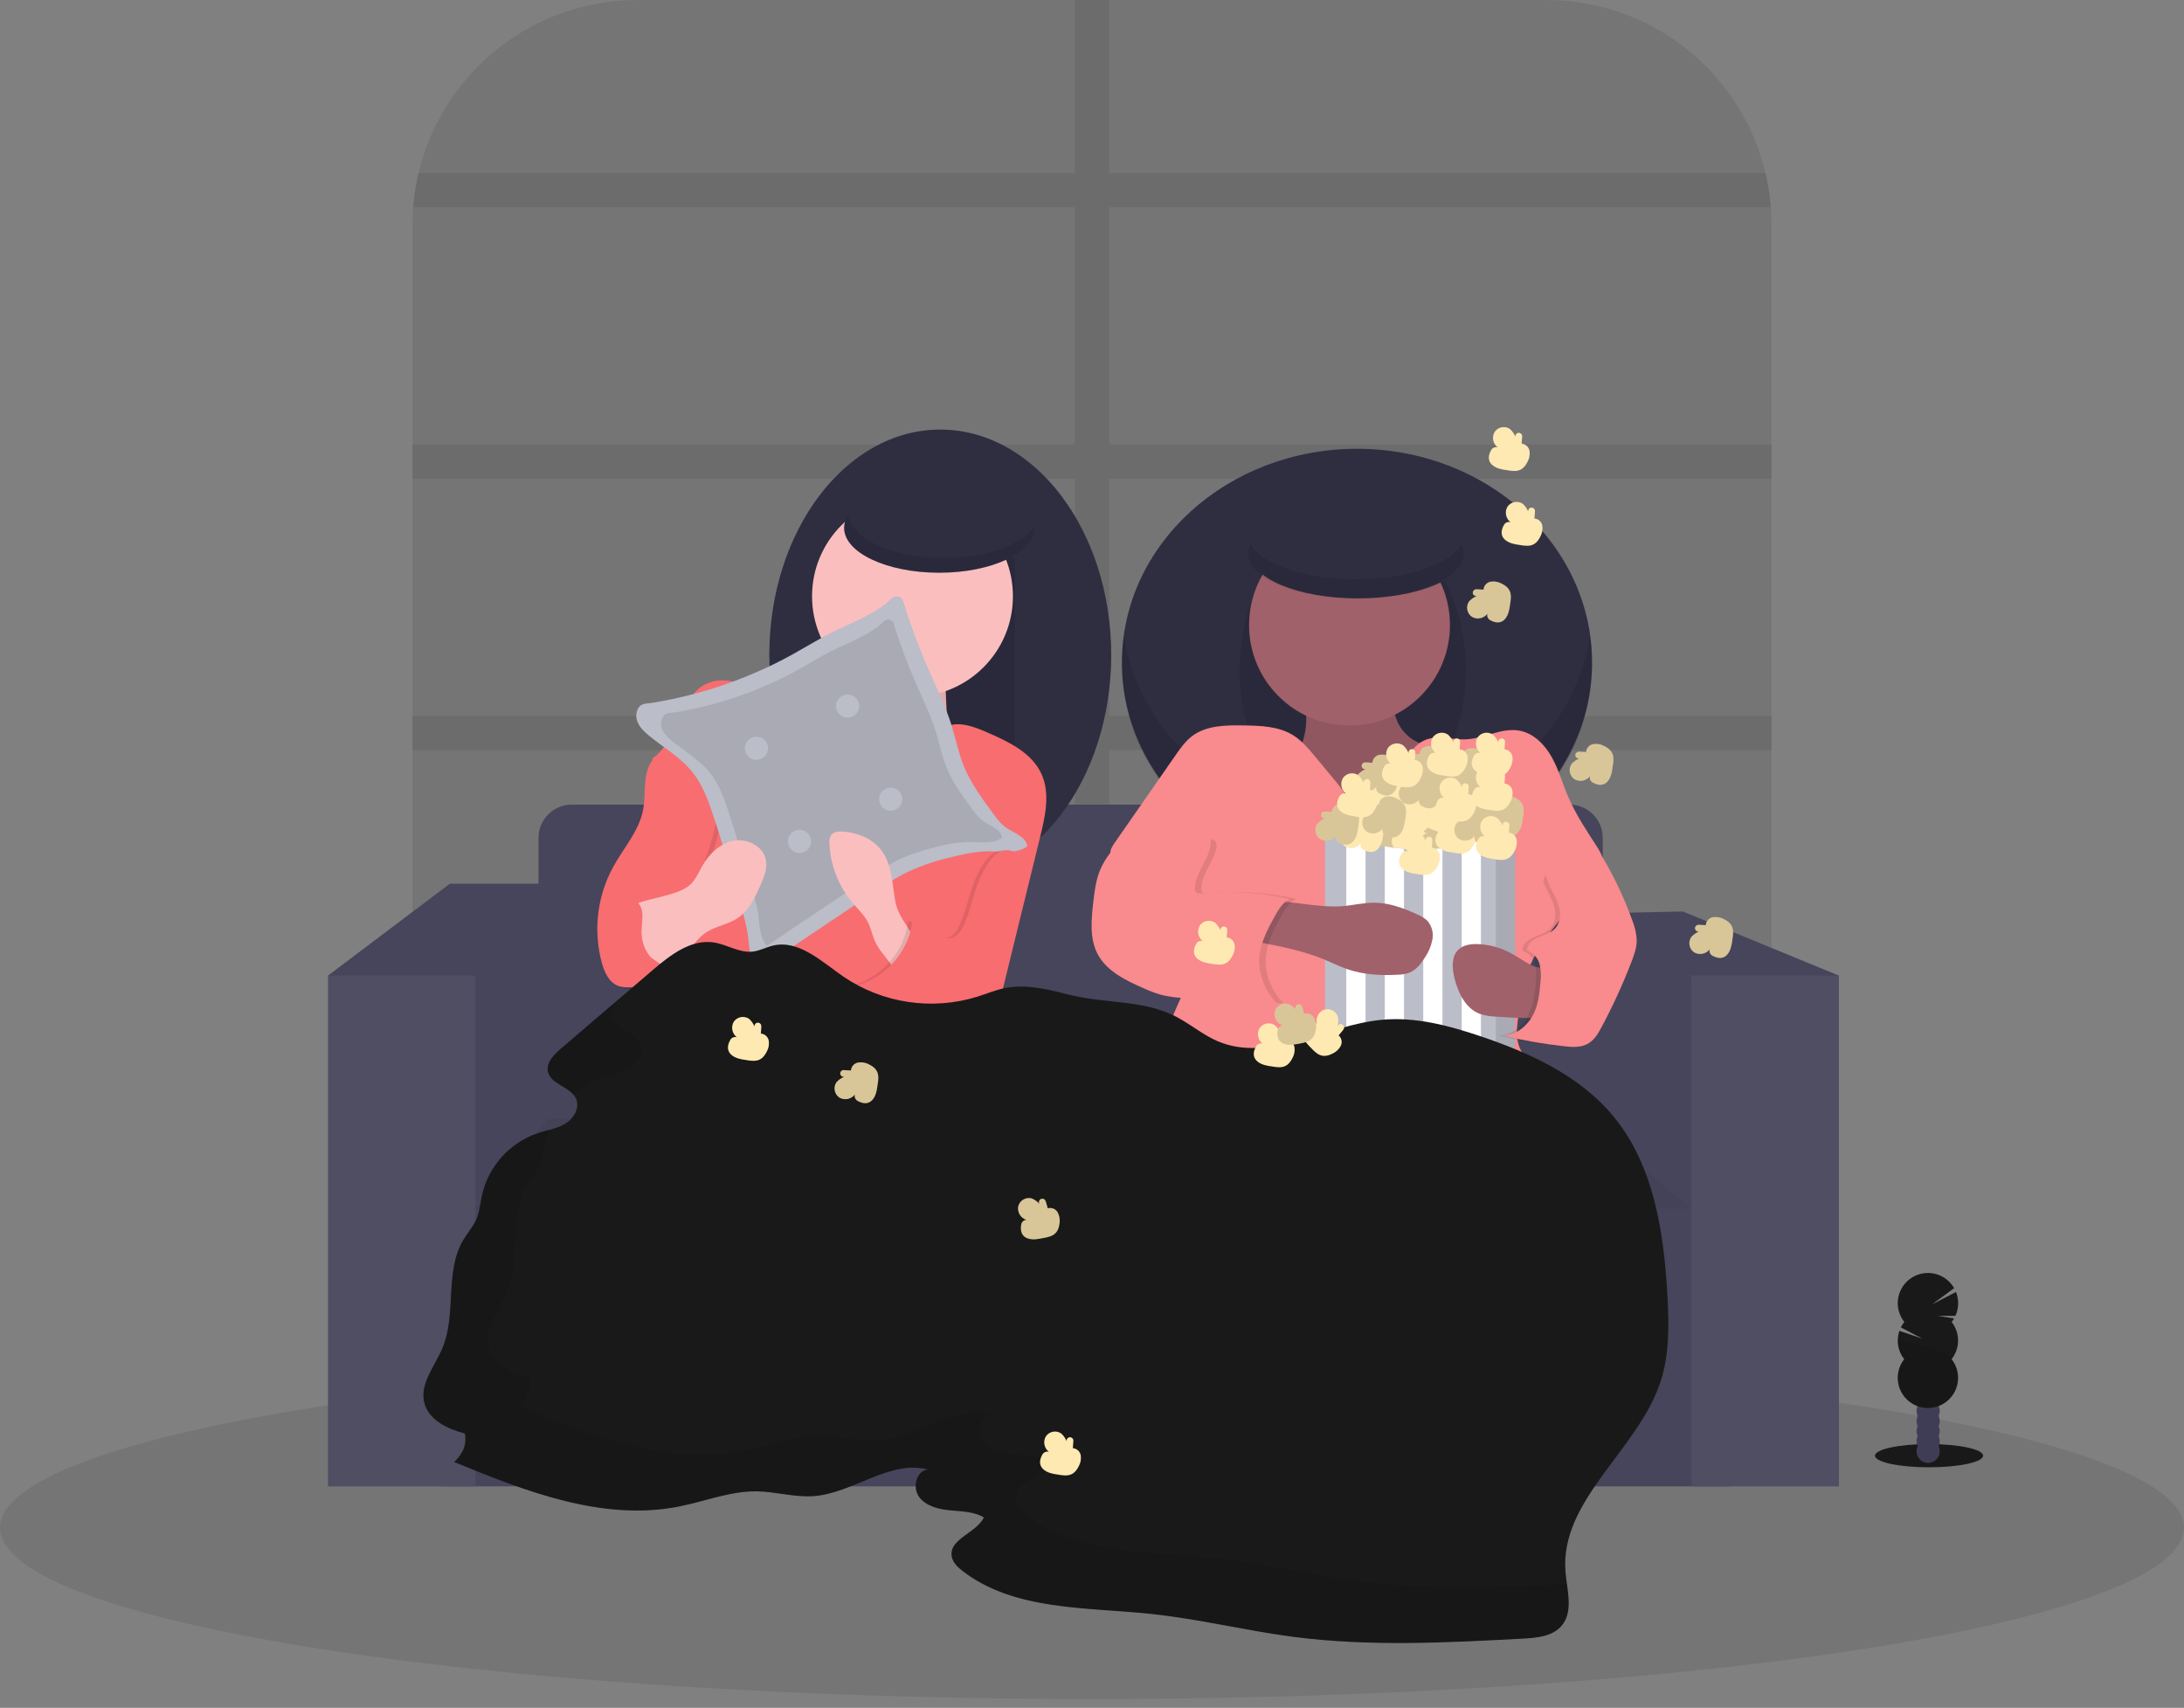<?xml version="1.0" encoding="UTF-8"?>
<svg width="188px" height="147px" viewBox="0 0 188 147" version="1.1" xmlns="http://www.w3.org/2000/svg" xmlns:xlink="http://www.w3.org/1999/xlink">
    <rect x="0" y="0" width="188" height="147" fill="#808080" stroke="none"/>
    <!-- Generator: Sketch 58 (84663) - https://sketch.com -->
    <title>tv_wifi_icon@2x</title>
    <desc>Created with Sketch.</desc>
    <g id="Web-App" stroke="none" stroke-width="1" fill="none" fill-rule="evenodd">
        <g id="4-benefits" transform="translate(-638, -788)" fill-rule="nonzero">
            <g id="tv_wifi_icon" transform="translate(638, 788)">
                <path d="M152.497,19.383 L152.497,97.611 C152.499,102.752 150.457,107.683 146.821,111.319 C143.186,114.954 138.255,116.996 133.114,116.994 L54.886,116.994 C50.506,117 46.254,115.517 42.828,112.789 C41.41,111.659 40.156,110.338 39.101,108.863 C36.76,105.578 35.503,101.645 35.503,97.611 L35.503,19.383 C35.503,18.864 35.523,18.351 35.564,17.843 C35.641,16.852 35.795,15.868 36.025,14.9 C38.104,6.166 45.908,5.68434189e-14 54.886,5.68434189e-14 L133.114,5.68434189e-14 C142.092,5.68434189e-14 149.896,6.166 151.975,14.9 C152.205,15.868 152.359,16.852 152.436,17.843 C152.477,18.351 152.497,18.864 152.497,19.383 Z" id="Path" fill="#1A1919" opacity="0.1"></path>
                <path d="M95.472,61.624 L152.497,61.624 L152.497,64.568 L95.472,64.568 L95.472,84.986 L152.497,84.986 L152.497,87.93 L95.472,87.93 L95.472,116.994 L92.528,116.994 L92.528,87.93 L35.503,87.93 L35.503,84.986 L92.528,84.986 L92.528,64.568 L35.503,64.568 L35.503,61.624 L92.528,61.624 L92.528,41.205 L35.503,41.205 L35.503,38.262 L92.528,38.262 L92.528,17.843 L35.564,17.843 C35.641,16.852 35.795,15.868 36.025,14.9 L92.528,14.9 L92.528,0 L95.472,0 L95.472,14.9 L151.975,14.9 C152.205,15.868 152.359,16.852 152.436,17.843 L95.472,17.843 L95.472,38.262 L152.497,38.262 L152.497,41.205 L95.472,41.205 L95.472,61.624 Z" id="Path" fill="#1A1919" opacity="0.1"></path>
                <ellipse id="Oval" fill="#1A1919" opacity="0.1" cx="94" cy="131.495" rx="94" ry="14.748"></ellipse>
                <ellipse id="Oval" fill="#1A1919" cx="166.054" cy="125.298" rx="4.654" ry="1"></ellipse>
                <ellipse id="Oval" fill="#3F3D56" cx="165.977" cy="124.919" rx="1" ry="1"></ellipse>
                <ellipse id="Oval" fill="#3F3D56" cx="165.977" cy="124.051" rx="1" ry="1"></ellipse>
                <ellipse id="Oval" fill="#3F3D56" cx="165.977" cy="123.184" rx="1" ry="1"></ellipse>
                <ellipse id="Oval" fill="#3F3D56" cx="165.977" cy="122.318" rx="1" ry="1"></ellipse>
                <ellipse id="Oval" fill="#3F3D56" cx="165.977" cy="121.449" rx="1" ry="1"></ellipse>
                <ellipse id="Oval" fill="#3F3D56" cx="165.977" cy="120.583" rx="1" ry="1"></ellipse>
                <ellipse id="Oval" fill="#3F3D56" cx="165.977" cy="119.717" rx="1" ry="1"></ellipse>
                <path d="M168.004,113.784 C168.079,113.69 168.146,113.59 168.207,113.486 L166.783,113.253 L168.323,113.264 C168.621,112.614 168.639,111.87 168.372,111.207 L166.306,112.279 L168.212,110.878 C167.727,110.032 166.81,109.529 165.837,109.575 C164.863,109.621 163.997,110.208 163.594,111.095 C163.191,111.982 163.318,113.021 163.924,113.784 C163.809,113.931 163.71,114.089 163.628,114.257 L165.468,115.217 L163.497,114.555 C163.215,115.386 163.372,116.303 163.915,116.992 C163.078,118.056 163.199,119.585 164.194,120.504 C165.188,121.422 166.722,121.422 167.716,120.504 C168.711,119.585 168.832,118.056 167.995,116.992 C168.736,116.051 168.736,114.725 167.995,113.784 L168.004,113.784 Z" id="Path" fill="#1A1919"></path>
                <path d="M163.369,115.388 C163.367,115.97 163.561,116.535 163.921,116.992 C163.084,118.056 163.205,119.585 164.199,120.504 C165.194,121.422 166.727,121.422 167.722,120.504 C168.716,119.585 168.838,118.056 168.001,116.992 C168.352,116.551 163.369,115.098 163.369,115.388 Z" id="Path" fill="#000000" opacity="0.1"></path>
                <rect id="Rectangle" fill="#46455B" x="37.986" y="102.462" width="110.924" height="25.477"></rect>
                <polygon id="Path" fill="#46455B" points="38.722 76.065 28.237 83.975 36.331 91.333 40.93 83.975 47.184 76.065"></polygon>
                <polygon id="Path" fill="#46455B" points="147.07 85.63 145.599 83.975 136.217 78.64 144.863 78.456 158.292 83.975 152.773 87.47"></polygon>
                <polygon id="Path" fill="#46455B" points="37.986 85.998 47.184 76.065 47.184 98.875 40.93 104.025 37.067 98.691"></polygon>
                <polygon id="Path" fill="#46455B" points="147.254 90.045 145.599 83.975 142.472 79.928 136.217 78.64 136.217 104.025 148.91 104.025"></polygon>
                <path d="M49.217,69.258 L135.104,69.258 C136.684,69.258 137.965,70.539 137.965,72.119 L137.965,98.323 L46.356,98.323 L46.356,72.119 C46.356,70.539 47.637,69.258 49.217,69.258 Z" id="Path" fill="#46455B"></path>
                <polygon id="Path" fill="#46455B" points="40.93 104.025 47.184 96.299 136.217 96.299 145.599 104.025"></polygon>
                <polygon id="Path" fill="#000000" opacity="0.05" points="40.93 104.025 47.184 96.299 136.217 96.299 145.599 104.025"></polygon>
                <rect id="Rectangle" fill="#46455B" x="28.237" y="83.975" width="12.693" height="43.965"></rect>
                <rect id="Rectangle" fill="#FFFFFF" opacity="0.05" x="28.237" y="83.975" width="12.693" height="43.965"></rect>
                <rect id="Rectangle" fill="#46455B" x="145.599" y="83.975" width="12.693" height="43.965"></rect>
                <rect id="Rectangle" fill="#FFFFFF" opacity="0.05" x="145.599" y="83.975" width="12.693" height="43.965"></rect>
                <ellipse id="Oval" fill="#2F2E41" cx="80.939" cy="56.382" rx="14.716" ry="19.407"></ellipse>
                <rect id="Rectangle" fill="#2F2E41" x="71.006" y="48.012" width="16.372" height="22.81"></rect>
                <rect id="Rectangle" fill="#000000" opacity="0.1" x="71.006" y="48.012" width="16.372" height="22.81"></rect>
                <path d="M72.194,61.389 C71.153,62.657 69.537,63.305 67.908,63.107 C67.835,64.251 68.611,65.255 69.345,66.137 L75.09,73.029 C75.136,73.141 75.24,73.217 75.36,73.227 C75.48,73.237 75.596,73.179 75.66,73.077 L84.434,64.753 C83.559,65.121 82.523,64.538 82.043,63.718 C81.563,62.897 81.515,61.911 81.471,60.958 C81.407,59.536 81.346,58.114 81.287,56.694 C81.272,56.378 81.241,56.028 81.007,55.815 C80.826,55.678 80.609,55.596 80.382,55.578 C78.997,55.34 74.679,54.106 73.879,55.563 C73.511,56.227 73.677,57.522 73.511,58.273 C73.263,59.386 72.912,60.495 72.194,61.389 Z" id="Path" fill="#FBBEBE"></path>
                <path d="M72.194,61.389 C71.153,62.657 69.537,63.305 67.908,63.107 C67.835,64.251 68.611,65.255 69.345,66.137 L75.09,73.029 C75.136,73.141 75.24,73.217 75.36,73.227 C75.48,73.237 75.596,73.179 75.66,73.077 L84.434,64.753 C83.559,65.121 82.523,64.538 82.043,63.718 C81.563,62.897 81.515,61.911 81.471,60.958 C81.407,59.536 81.346,58.114 81.287,56.694 C81.272,56.378 81.241,56.028 81.007,55.815 C80.826,55.678 80.609,55.596 80.382,55.578 C78.997,55.34 74.679,54.106 73.879,55.563 C73.511,56.227 73.677,57.522 73.511,58.273 C73.263,59.386 72.912,60.495 72.194,61.389 Z" id="Path" fill="#000000" opacity="0.1"></path>
                <circle id="Oval" fill="#FBBEBE" cx="78.548" cy="51.323" r="8.646"></circle>
                <path d="M75.421,68.732 L74.034,64.36 C73.482,62.608 72.698,60.624 70.951,60.059 C69.847,59.706 68.657,60.029 67.507,59.932 C65.27,59.739 63.092,57.96 61.001,58.775 C58.425,59.776 58.447,63.731 56.161,65.283 C56.161,68.979 57.355,72.411 58,76.048 C58.646,79.685 58.832,83.61 57.147,86.901 C56.433,88.296 55.412,89.51 54.651,90.878 C53.402,93.135 52.891,95.726 53.19,98.288 C62.954,98.411 72.72,98.44 82.486,98.376 C82.396,97.111 81.832,95.863 81.74,94.598 C81.684,94.216 81.715,93.826 81.828,93.457 C82.043,92.905 82.591,92.576 83.06,92.217 C83.689,91.733 84.221,91.135 84.629,90.455 C85.281,89.372 85.59,88.123 85.891,86.894 L89.548,71.994 C89.984,70.219 90.407,68.282 89.65,66.619 C88.818,64.792 86.824,63.843 84.983,63.043 C83.879,62.559 82.61,62.069 81.488,62.515 C80.568,62.883 79.99,63.764 79.409,64.562 C78.284,66.134 76.941,67.539 75.421,68.732 L75.421,68.732 Z" id="Path" fill="#F86D70"></path>
                <path d="M56.063,66.595 C55.776,67.669 55.936,68.817 55.725,69.906 C55.37,71.729 54.04,73.178 53.15,74.805 C51.77,77.33 51.42,80.291 52.175,83.068 C52.399,83.879 52.798,84.747 53.586,85.045 C54.148,85.26 54.778,85.126 55.379,85.179 C56.174,85.249 57,85.643 57.734,85.33 C58.641,84.944 58.821,83.765 58.92,82.784 C59.149,80.511 59.639,78.271 60.379,76.109 C61.115,73.945 62.125,71.799 62.11,69.512 C62.099,67.901 60.035,69.383 58.688,68.429 C57.169,67.358 56.562,64.739 56.063,66.595 Z" id="Path" fill="#000000" opacity="0.1"></path>
                <path d="M55.695,66.411 C55.408,67.485 55.569,68.633 55.357,69.722 C55.002,71.545 53.672,72.994 52.782,74.621 C51.402,77.146 51.052,80.107 51.807,82.884 C52.031,83.695 52.43,84.563 53.218,84.861 C53.781,85.076 54.41,84.942 55.011,84.995 C55.806,85.065 56.632,85.459 57.366,85.146 C58.273,84.76 58.453,83.581 58.552,82.6 C58.781,80.327 59.271,78.087 60.011,75.925 C60.747,73.761 61.757,71.615 61.742,69.328 C61.731,67.717 61.023,65.936 59.676,64.981 C58.157,63.911 56.194,64.555 55.695,66.411 Z" id="Path" fill="#F86D70"></path>
                <path d="M68.283,56.295 C69.387,55.677 70.474,55.007 71.611,54.434 C73.388,53.545 75.386,52.852 76.784,51.49 C76.93,51.351 77.139,51.297 77.334,51.348 C77.53,51.4 77.685,51.549 77.744,51.742 C78.346,53.701 79.057,55.625 79.876,57.504 C80.582,59.123 81.37,60.712 81.9,62.397 C82.267,63.569 82.497,64.788 82.955,65.916 C83.553,67.388 84.508,68.697 85.455,69.981 C85.803,70.456 86.162,70.938 86.649,71.269 C87.334,71.734 88.354,72.032 88.426,72.856 C87.538,73.498 86.329,73.287 85.235,73.278 C84.14,73.268 83.027,73.495 81.946,73.761 C80.682,74.05 79.45,74.461 78.266,74.99 C77.115,75.533 76.059,76.247 74.992,76.957 L65.211,83.518 C64.492,82.696 64.52,81.495 64.365,80.406 C64.233,79.622 64.044,78.849 63.799,78.094 L62.824,74.81 C62.36,73.25 61.904,71.692 61.381,70.149 C60.951,68.861 60.473,67.56 59.63,66.497 C58.615,65.21 57.154,64.374 55.887,63.339 C55.438,62.971 54.995,62.551 54.827,61.996 C54.715,61.629 54.769,61.231 54.974,60.907 C55.243,60.519 55.627,60.576 56.054,60.508 C57.095,60.342 58.128,60.133 59.152,59.88 C61.183,59.376 63.169,58.703 65.088,57.868 C66.178,57.397 67.243,56.873 68.283,56.295 Z" id="Path" fill="#BBBDC8"></path>
                <path d="M68.684,57.656 C69.654,57.119 70.596,56.531 71.587,56.034 C73.14,55.258 74.88,54.654 76.1,53.471 C76.227,53.348 76.409,53.301 76.58,53.345 C76.752,53.39 76.887,53.521 76.938,53.69 C77.463,55.399 78.084,57.077 78.798,58.716 C79.414,60.129 80.101,61.516 80.559,62.986 C80.875,64.006 81.079,65.064 81.478,66.056 C81.999,67.343 82.834,68.482 83.658,69.602 C83.939,70.032 84.291,70.412 84.699,70.724 C85.299,71.131 86.189,71.39 86.25,72.111 C85.476,72.663 84.422,72.479 83.467,72.479 C82.497,72.499 81.533,72.641 80.599,72.902 C79.498,73.153 78.424,73.513 77.393,73.975 C76.398,74.476 75.443,75.051 74.536,75.697 L66.002,81.412 C65.375,80.695 65.401,79.641 65.267,78.695 C65.152,78.009 64.987,77.333 64.774,76.672 L63.922,73.807 C63.517,72.446 63.112,71.087 62.664,69.74 C62.296,68.616 61.873,67.483 61.137,66.554 C60.25,65.434 58.977,64.704 57.87,63.795 C57.48,63.477 57.092,63.109 56.95,62.625 C56.852,62.305 56.899,61.958 57.079,61.676 C57.312,61.335 57.649,61.385 58.021,61.326 C58.929,61.183 59.83,60.999 60.723,60.774 C62.495,60.336 64.227,59.749 65.901,59.019 C66.852,58.61 67.779,58.156 68.684,57.656 Z" id="Path" fill="#000000" opacity="0.1"></path>
                <circle id="Oval" fill="#BBBDC8" cx="65.114" cy="64.409" r="1"></circle>
                <circle id="Oval" fill="#BBBDC8" cx="72.959" cy="60.776" r="1"></circle>
                <circle id="Oval" fill="#BBBDC8" cx="68.824" cy="72.422" r="1"></circle>
                <circle id="Oval" fill="#BBBDC8" cx="76.67" cy="68.789" r="1"></circle>
                <path d="M57.447,77.047 C58.183,76.835 58.957,76.604 59.498,76.061 C59.917,75.638 60.151,75.069 60.445,74.551 C61.032,73.515 61.961,72.597 63.129,72.369 C64.297,72.141 65.669,72.816 65.92,73.98 C66.081,74.738 65.765,75.509 65.45,76.219 C64.98,77.282 64.448,78.397 63.477,79.039 C62.627,79.6 61.543,79.723 60.708,80.307 C59.972,80.822 59.509,81.637 58.869,82.271 C58.032,83.095 56.925,83.589 55.752,83.66 C55.574,83.681 55.394,83.656 55.228,83.588 C55.066,83.492 54.929,83.358 54.831,83.196 C54.29,82.461 53.742,81.703 53.455,80.833 C52.456,77.799 55.283,77.667 57.447,77.047 Z" id="Path" fill="#FBBEBE"></path>
                <path d="M77.045,77.452 C76.797,75.969 76.764,74.352 75.848,73.16 C75.08,72.165 73.806,71.661 72.551,71.576 C72.183,71.55 71.751,71.587 71.537,71.889 C71.416,72.102 71.368,72.349 71.4,72.592 C71.477,74.476 72.18,76.28 73.397,77.72 C73.855,78.257 74.387,78.747 74.707,79.376 C74.987,79.918 75.09,80.538 75.349,81.09 C75.687,81.809 76.269,82.378 76.714,83.04 C77.345,83.989 77.672,85.107 77.652,86.246 C78.138,85.454 78.079,84.462 78.125,83.533 C78.186,82.225 79.102,81.51 78.507,80.443 C77.913,79.376 77.26,78.748 77.045,77.452 Z" id="Path" fill="#FBBEBE"></path>
                <path d="M83.835,75.974 C83.369,77.189 83.13,78.487 82.582,79.666 C82.437,80.035 82.19,80.355 81.868,80.586 C81.28,80.954 80.502,80.726 79.917,80.36 C79.332,79.994 78.813,79.49 78.175,79.247 C77.888,82.041 75.566,84.501 72.792,84.95 C74.448,86.471 76.192,88.161 76.565,90.376 C76.635,90.783 76.659,91.215 76.876,91.566 C77.225,92.127 77.963,92.311 78.625,92.302 C80.308,92.289 81.852,91.401 83.257,90.463 C83.732,90.15 84.212,89.815 84.528,89.344 C84.845,88.873 84.981,88.275 85.1,87.705 C85.913,83.841 86.726,79.975 87.538,76.107 C87.758,75.057 87.722,72.993 86.092,73.2 C84.986,73.362 84.177,75.086 83.835,75.974 Z" id="Path" fill="#000000" opacity="0.1"></path>
                <path d="M84.203,75.974 C83.737,77.189 83.498,78.487 82.95,79.666 C82.805,80.035 82.558,80.355 82.236,80.586 C81.648,80.954 80.869,80.726 80.284,80.36 C79.699,79.994 79.181,79.49 78.542,79.247 C78.255,82.041 75.934,84.501 73.16,84.95 C74.816,86.471 76.559,88.161 76.933,90.376 C77.003,90.783 77.027,91.215 77.244,91.566 C77.593,92.127 78.331,92.311 78.993,92.302 C80.676,92.289 82.22,91.401 83.625,90.463 C84.1,90.15 84.58,89.815 84.896,89.344 C85.213,88.873 85.349,88.275 85.468,87.705 C86.281,83.841 87.094,79.975 87.906,76.107 C88.126,75.057 88.09,72.993 86.46,73.2 C85.354,73.362 84.545,75.086 84.203,75.974 Z" id="Path" fill="#F86D70"></path>
                <path d="M57.368,83.149 C57.301,83.485 56.968,83.689 56.667,83.851 C56.084,84.166 55.449,84.491 54.792,84.403 C54.136,84.315 53.586,83.829 53.155,83.314 C52.941,83.069 52.755,82.8 52.603,82.512 C51.939,81.201 51.867,75.619 54.612,77.441 C55.745,78.195 55.107,79.482 55.248,80.592 C55.31,81.25 55.573,81.872 56.001,82.376 C56.084,82.472 57.325,83.366 57.368,83.149 Z" id="Path" fill="#F86D70"></path>
                <ellipse id="Oval" fill="#2F2E41" cx="80.847" cy="45.436" rx="8.186" ry="3.863"></ellipse>
                <path d="M81.215,48.012 C76.786,48.012 73.182,46.356 73.037,44.277 C72.802,44.619 72.674,45.022 72.669,45.436 C72.669,47.57 76.333,49.299 80.855,49.299 C85.376,49.299 89.041,47.57 89.041,45.436 C89.041,45.392 89.041,45.35 89.041,45.308 C87.983,46.875 84.881,48.012 81.215,48.012 Z" id="Path" fill="#000000" opacity="0.1"></path>
                <ellipse id="Oval" fill="#2F2E41" cx="116.81" cy="57.025" rx="20.235" ry="18.395"></ellipse>
                <path d="M116.81,70.638 C106.562,70.638 98.093,63.71 96.759,54.726 C96.638,55.548 96.576,56.378 96.575,57.209 C96.575,67.369 105.635,75.605 116.81,75.605 C127.985,75.605 137.045,67.369 137.045,57.209 C137.044,56.378 136.983,55.548 136.861,54.726 C135.527,63.71 127.058,70.638 116.81,70.638 Z" id="Path" fill="#000000" opacity="0.1"></path>
                <ellipse id="Oval" fill="#2F2E41" cx="116.442" cy="57.669" rx="9.75" ry="13.153"></ellipse>
                <ellipse id="Oval" fill="#000000" opacity="0.1" cx="116.442" cy="57.669" rx="9.75" ry="13.153"></ellipse>
                <path d="M111.959,64.336 C111.591,65.244 110.856,66.21 109.752,66.28 C111.224,67.489 112.714,68.71 114.472,69.591 C116.231,70.472 118.313,70.989 120.314,70.673 C121.727,70.45 123.011,69.83 124.211,69.152 C126.252,67.996 128.258,66.479 128.774,64.422 C127.241,64.499 125.705,64.47 124.176,64.336 C123.383,64.268 122.572,64.163 121.884,63.817 C121.03,63.367 120.395,62.59 120.123,61.665 C119.849,60.796 119.855,59.882 119.904,58.983 C119.932,58.458 119.952,57.879 119.549,57.478 C119.146,57.077 118.48,57.024 117.875,57.011 C116.658,56.986 115.441,57.058 114.235,57.226 C113.602,57.292 112.976,57.405 112.36,57.566 C111.562,57.809 111.637,57.715 111.831,58.383 C112.43,60.429 112.796,62.268 111.959,64.336 Z" id="Path" fill="#A0616A"></path>
                <path d="M111.959,64.336 C111.591,65.244 110.856,66.21 109.752,66.28 C111.224,67.489 112.714,68.71 114.472,69.591 C116.231,70.472 118.313,70.989 120.314,70.673 C121.727,70.45 123.011,69.83 124.211,69.152 C126.252,67.996 128.258,66.479 128.774,64.422 C127.241,64.499 125.705,64.47 124.176,64.336 C123.383,64.268 122.572,64.163 121.884,63.817 C121.03,63.367 120.395,62.59 120.123,61.665 C119.849,60.796 119.855,59.882 119.904,58.983 C119.932,58.458 119.952,57.879 119.549,57.478 C119.146,57.077 118.48,57.024 117.875,57.011 C116.658,56.986 115.441,57.058 114.235,57.226 C113.602,57.292 112.976,57.405 112.36,57.566 C111.562,57.809 111.637,57.715 111.831,58.383 C112.43,60.429 112.796,62.268 111.959,64.336 Z" id="Path" fill="#000000" opacity="0.1"></path>
                <circle id="Oval" fill="#A0616A" cx="116.166" cy="53.806" r="8.646"></circle>
                <path d="M113.186,65.097 C112.622,64.42 112.04,63.729 111.288,63.269 C110.055,62.513 108.529,62.465 107.085,62.441 C105.519,62.413 103.818,62.428 102.58,63.387 C102.028,63.819 101.605,64.411 101.202,64.992 L95.957,72.535 C95.753,72.829 95.538,73.162 95.589,73.517 C95.648,73.772 95.775,74.007 95.957,74.196 L101.726,81.399 C102.055,81.809 102.396,82.242 102.506,82.757 C102.616,83.272 102.48,83.813 102.304,84.313 C101.606,86.298 100.28,88.176 100.402,90.268 C100.488,91.633 101.202,92.887 102.076,93.947 C104.081,96.362 106.967,97.933 109.986,98.79 C113.004,99.647 116.174,99.835 119.314,99.855 C125.233,99.894 131.455,99.248 136.344,95.909 L132.501,92.289 C131.742,91.572 130.945,90.799 130.682,89.787 C130.498,89.107 130.586,88.389 130.669,87.692 C130.824,86.417 130.978,85.133 131.39,83.919 C132.536,80.536 135.481,78.129 137.446,75.147 C137.693,74.779 137.932,74.356 137.904,73.909 C137.882,73.532 137.672,73.195 137.468,72.879 C136.57,71.486 135.64,70.101 134.988,68.578 C134.503,67.445 134.174,66.24 133.572,65.164 C132.97,64.087 132.016,63.12 130.813,62.894 C129.264,62.603 127.754,63.572 126.181,63.639 C125.029,63.688 123.828,63.256 122.752,63.666 C121.475,64.154 120.912,65.592 120.197,66.76 C119.669,67.63 118.094,70.011 116.86,69.426 C116.188,69.106 115.572,67.954 115.09,67.389 L113.186,65.097 Z" id="Path" fill="#F98A8D"></path>
                <path d="M120.074,70.945 C119.782,70.781 119.444,70.72 119.113,70.772 C118.778,70.837 118.528,71.119 118.504,71.46 L117.973,71.429 C117.911,71.422 117.849,71.426 117.789,71.438 C117.629,71.473 117.527,71.63 117.562,71.79 C117.596,71.95 117.754,72.052 117.914,72.018 C117.653,72.121 117.42,72.285 117.235,72.496 C116.946,72.93 117.061,73.516 117.493,73.809 C117.943,74.068 118.515,73.951 118.828,73.537 C118.764,73.764 118.873,74.004 119.086,74.105 C120.083,74.644 120.59,73.912 120.727,73.064 C120.881,72.134 121.08,71.442 120.074,70.945 Z" id="Path" fill="#FFE9B3"></path>
                <path d="M120.074,70.945 C119.782,70.781 119.444,70.72 119.113,70.772 C118.778,70.837 118.528,71.119 118.504,71.46 L117.973,71.429 C117.911,71.422 117.849,71.426 117.789,71.438 C117.629,71.473 117.527,71.63 117.562,71.79 C117.596,71.95 117.754,72.052 117.914,72.018 C117.653,72.121 117.42,72.285 117.235,72.496 C116.946,72.93 117.061,73.516 117.493,73.809 C117.943,74.068 118.515,73.951 118.828,73.537 C118.764,73.764 118.873,74.004 119.086,74.105 C120.083,74.644 120.59,73.912 120.727,73.064 C120.881,72.134 121.08,71.442 120.074,70.945 Z" id="Path" fill="#000000" opacity="0.15"></path>
                <path d="M122.789,70.32 C122.497,70.155 122.159,70.095 121.828,70.149 C121.493,70.212 121.243,70.494 121.221,70.835 L120.69,70.804 C120.628,70.797 120.566,70.8 120.506,70.813 C120.357,70.86 120.267,71.011 120.298,71.164 C120.338,71.315 120.488,71.41 120.642,71.383 C120.381,71.487 120.149,71.651 119.963,71.861 C119.675,72.296 119.79,72.881 120.221,73.175 C120.671,73.434 121.244,73.318 121.558,72.904 C121.494,73.13 121.602,73.37 121.814,73.471 C122.813,74.012 123.318,73.287 123.456,72.432 C123.598,71.508 123.8,70.816 122.789,70.32 Z" id="Path" fill="#FFE9B3"></path>
                <path d="M125.003,70.636 C124.713,70.472 124.375,70.412 124.045,70.465 C123.709,70.527 123.458,70.81 123.436,71.151 L122.905,71.12 C122.843,71.113 122.781,71.116 122.721,71.129 C122.572,71.176 122.482,71.327 122.513,71.48 C122.553,71.632 122.703,71.727 122.857,71.699 C122.596,71.802 122.363,71.966 122.178,72.178 C121.889,72.612 122.004,73.198 122.435,73.491 C122.885,73.751 123.458,73.635 123.771,73.221 C123.707,73.447 123.816,73.687 124.028,73.787 C125.026,74.328 125.531,73.594 125.669,72.748 C125.813,71.834 126.008,71.133 125.003,70.636 Z" id="Path" fill="#FFE9B3"></path>
                <path d="M125.003,70.636 C124.713,70.472 124.375,70.412 124.045,70.465 C123.709,70.527 123.458,70.81 123.436,71.151 L122.905,71.12 C122.843,71.113 122.781,71.116 122.721,71.129 C122.572,71.176 122.482,71.327 122.513,71.48 C122.553,71.632 122.703,71.727 122.857,71.699 C122.596,71.802 122.363,71.966 122.178,72.178 C121.889,72.612 122.004,73.198 122.435,73.491 C122.885,73.751 123.458,73.635 123.771,73.221 C123.707,73.447 123.816,73.687 124.028,73.787 C125.026,74.328 125.531,73.594 125.669,72.748 C125.813,71.834 126.008,71.133 125.003,70.636 Z" id="Path" fill="#000000" opacity="0.15"></path>
                <path d="M130.423,71.926 L130.423,91.686 C130.422,91.948 130.21,92.159 129.948,92.16 L114.525,92.16 C114.264,92.159 114.052,91.948 114.051,91.686 L114.051,71.926 C114.051,71.765 114.131,71.616 114.265,71.528 C114.399,71.44 114.568,71.426 114.715,71.49 C115.107,71.659 115.499,71.815 115.89,71.959 C116.442,72.161 116.994,72.337 117.546,72.487 C118.098,72.636 118.65,72.759 119.202,72.855 C119.753,72.95 120.305,73.024 120.857,73.068 C121.409,73.112 121.961,73.131 122.513,73.119 C123.065,73.108 123.616,73.077 124.168,73.016 C124.72,72.956 125.272,72.866 125.824,72.75 C126.376,72.634 126.928,72.498 127.479,72.33 C127.908,72.2 128.339,72.054 128.767,71.893 C129.098,71.769 129.428,71.635 129.759,71.492 C129.905,71.428 130.074,71.442 130.208,71.529 C130.342,71.617 130.422,71.766 130.423,71.926 L130.423,71.926 Z" id="Path" fill="#BBBDC8"></path>
                <path d="M117.546,72.487 L117.546,92.17 L115.89,92.17 L115.89,71.959 C116.442,72.161 116.994,72.337 117.546,72.487 Z" id="Path" fill="#FFFFFF"></path>
                <path d="M120.857,73.066 L120.857,92.16 L119.202,92.16 L119.202,72.845 C119.753,72.952 120.305,73.022 120.857,73.066 Z" id="Path" fill="#FFFFFF"></path>
                <path d="M124.168,73.015 L124.168,92.16 L122.513,92.16 L122.513,73.121 C123.065,73.112 123.616,73.076 124.168,73.015 Z" id="Path" fill="#FFFFFF"></path>
                <path d="M127.479,72.328 L127.479,92.16 L125.824,92.16 L125.824,72.753 C126.376,72.638 126.928,72.497 127.479,72.328 Z" id="Path" fill="#FFFFFF"></path>
                <path d="M130.423,71.926 L130.423,91.686 C130.422,91.948 130.21,92.159 129.948,92.16 L128.767,92.16 L128.767,71.891 C129.098,71.767 129.428,71.633 129.759,71.49 C129.905,71.426 130.075,71.44 130.209,71.528 C130.342,71.616 130.423,71.765 130.423,71.926 Z" id="Path" fill="#000000" opacity="0.1"></path>
                <path d="M118.357,70.003 C118.066,69.839 117.728,69.779 117.399,69.832 C117.063,69.895 116.812,70.177 116.79,70.518 L116.258,70.487 C116.197,70.481 116.135,70.484 116.074,70.496 C115.925,70.543 115.836,70.695 115.866,70.848 C115.907,70.999 116.056,71.094 116.21,71.067 C115.949,71.17 115.717,71.334 115.532,71.545 C115.243,71.979 115.358,72.565 115.789,72.858 C116.239,73.117 116.811,73.002 117.125,72.588 C117.061,72.814 117.17,73.054 117.382,73.154 C118.379,73.693 118.885,72.961 119.023,72.115 C119.167,71.192 119.365,70.5 118.357,70.003 Z" id="Path" fill="#FFE9B3"></path>
                <path d="M121.117,66.876 C120.826,66.712 120.488,66.652 120.158,66.705 C119.822,66.767 119.571,67.05 119.549,67.391 L119.018,67.36 C118.956,67.353 118.894,67.356 118.834,67.369 C118.685,67.416 118.595,67.567 118.626,67.72 C118.666,67.872 118.816,67.967 118.97,67.939 C118.709,68.042 118.476,68.206 118.291,68.418 C118.002,68.852 118.117,69.438 118.549,69.731 C118.998,69.99 119.571,69.874 119.884,69.461 C119.82,69.687 119.929,69.927 120.142,70.027 C121.139,70.566 121.644,69.834 121.782,68.988 C121.926,68.064 122.125,67.373 121.117,66.876 Z" id="Path" fill="#FFE9B3"></path>
                <path d="M122.991,71.124 C123.209,70.87 123.334,70.549 123.346,70.215 C123.353,69.872 123.125,69.569 122.794,69.479 L122.928,68.964 C122.948,68.905 122.957,68.842 122.956,68.78 C122.95,68.619 122.814,68.492 122.653,68.499 C122.491,68.505 122.365,68.641 122.371,68.802 C122.321,68.526 122.205,68.266 122.034,68.044 C121.663,67.678 121.066,67.678 120.695,68.044 C120.352,68.434 120.352,69.018 120.695,69.407 C120.485,69.301 120.229,69.361 120.088,69.551 C119.365,70.423 119.985,71.063 120.789,71.363 C121.668,71.686 122.309,72.018 122.991,71.124 Z" id="Path" fill="#FFE9B3"></path>
                <path d="M125.382,71.124 C125.601,70.87 125.726,70.549 125.737,70.215 C125.744,69.872 125.517,69.569 125.186,69.479 L125.32,68.964 C125.339,68.905 125.349,68.842 125.347,68.78 C125.341,68.619 125.205,68.492 125.044,68.499 C124.882,68.505 124.756,68.641 124.762,68.802 C124.712,68.526 124.597,68.266 124.426,68.044 C124.055,67.678 123.458,67.678 123.087,68.044 C122.743,68.434 122.743,69.018 123.087,69.407 C122.876,69.301 122.62,69.361 122.48,69.551 C121.757,70.423 122.377,71.063 123.18,71.363 C124.06,71.686 124.7,72.018 125.382,71.124 Z" id="Path" fill="#FFE9B3"></path>
                <path d="M126.88,72.696 C127.048,72.407 127.113,72.069 127.064,71.738 C127.004,71.401 126.724,71.148 126.383,71.122 L126.422,70.592 C126.431,70.531 126.431,70.469 126.422,70.408 C126.386,70.251 126.229,70.152 126.071,70.188 C125.914,70.224 125.815,70.381 125.851,70.539 C125.75,70.277 125.589,70.042 125.381,69.854 C124.949,69.561 124.362,69.669 124.063,70.097 C123.799,70.545 123.91,71.119 124.321,71.436 C124.095,71.37 123.854,71.477 123.751,71.688 C123.199,72.68 123.935,73.195 124.774,73.344 C125.684,73.489 126.376,73.697 126.88,72.696 Z" id="Path" fill="#FFE9B3"></path>
                <path d="M119.522,69.753 C119.69,69.464 119.755,69.126 119.706,68.795 C119.646,68.458 119.366,68.204 119.025,68.179 L119.064,67.649 C119.073,67.588 119.073,67.526 119.064,67.465 C119.028,67.307 118.871,67.209 118.713,67.245 C118.556,67.281 118.457,67.438 118.493,67.595 C118.392,67.334 118.231,67.099 118.022,66.911 C117.591,66.618 117.004,66.726 116.705,67.154 C116.441,67.601 116.552,68.176 116.963,68.493 C116.737,68.427 116.496,68.533 116.393,68.745 C115.841,69.737 116.577,70.252 117.415,70.401 C118.326,70.546 119.018,70.754 119.522,69.753 Z" id="Path" fill="#FFE9B3"></path>
                <path d="M120.257,68.738 C119.966,68.573 119.628,68.512 119.297,68.565 C118.962,68.629 118.711,68.912 118.688,69.253 L118.157,69.222 C118.095,69.215 118.033,69.218 117.973,69.231 C117.813,69.265 117.711,69.423 117.746,69.583 C117.78,69.743 117.938,69.845 118.098,69.81 C117.837,69.914 117.604,70.078 117.419,70.288 C117.13,70.723 117.245,71.309 117.677,71.602 C118.127,71.861 118.699,71.744 119.012,71.33 C118.948,71.557 119.057,71.797 119.27,71.898 C120.267,72.437 120.774,71.705 120.91,70.857 C121.065,69.926 121.264,69.234 120.257,68.738 Z" id="Path" fill="#FFE9B3"></path>
                <path d="M120.257,68.738 C119.966,68.573 119.628,68.512 119.297,68.565 C118.962,68.629 118.711,68.912 118.688,69.253 L118.157,69.222 C118.095,69.215 118.033,69.218 117.973,69.231 C117.813,69.265 117.711,69.423 117.746,69.583 C117.78,69.743 117.938,69.845 118.098,69.81 C117.837,69.914 117.604,70.078 117.419,70.288 C117.13,70.723 117.245,71.309 117.677,71.602 C118.127,71.861 118.699,71.744 119.012,71.33 C118.948,71.557 119.057,71.797 119.27,71.898 C120.267,72.437 120.774,71.705 120.91,70.857 C121.065,69.926 121.264,69.234 120.257,68.738 Z" id="Path" fill="#000000" opacity="0.15"></path>
                <path d="M128.169,69.371 C127.878,69.206 127.539,69.146 127.209,69.199 C126.873,69.262 126.623,69.545 126.6,69.886 L126.07,69.854 C126.009,69.848 125.947,69.851 125.886,69.864 C125.738,69.91 125.648,70.062 125.679,70.215 C125.719,70.366 125.868,70.461 126.023,70.434 C125.762,70.538 125.529,70.702 125.344,70.912 C125.056,71.347 125.171,71.932 125.601,72.225 C126.051,72.485 126.623,72.369 126.937,71.955 C126.873,72.181 126.982,72.421 127.194,72.522 C128.191,73.061 128.699,72.328 128.835,71.48 C128.977,70.559 129.175,69.867 128.169,69.371 Z" id="Path" fill="#FFE9B3"></path>
                <path d="M128.169,69.371 C127.878,69.206 127.539,69.146 127.209,69.199 C126.873,69.262 126.623,69.545 126.6,69.886 L126.07,69.854 C126.009,69.848 125.947,69.851 125.886,69.864 C125.738,69.91 125.648,70.062 125.679,70.215 C125.719,70.366 125.868,70.461 126.023,70.434 C125.762,70.538 125.529,70.702 125.344,70.912 C125.056,71.347 125.171,71.932 125.601,72.225 C126.051,72.485 126.623,72.369 126.937,71.955 C126.873,72.181 126.982,72.421 127.194,72.522 C128.191,73.061 128.699,72.328 128.835,71.48 C128.977,70.559 129.175,69.867 128.169,69.371 Z" id="Path" fill="#000000" opacity="0.15"></path>
                <path d="M123.386,66.243 C123.095,66.079 122.756,66.018 122.426,66.072 C122.091,66.135 121.84,66.418 121.817,66.758 L121.288,66.727 C121.226,66.721 121.164,66.724 121.104,66.736 C120.955,66.783 120.865,66.935 120.896,67.088 C120.936,67.239 121.086,67.334 121.24,67.307 C120.979,67.41 120.747,67.574 120.561,67.785 C120.273,68.219 120.388,68.805 120.819,69.098 C121.268,69.357 121.841,69.242 122.154,68.828 C122.09,69.054 122.199,69.294 122.412,69.394 C123.409,69.933 123.916,69.201 124.052,68.353 C124.194,67.432 124.393,66.74 123.386,66.243 Z" id="Path" fill="#FFE9B3"></path>
                <path d="M123.386,66.243 C123.095,66.079 122.756,66.018 122.426,66.072 C122.091,66.135 121.84,66.418 121.817,66.758 L121.288,66.727 C121.226,66.721 121.164,66.724 121.104,66.736 C120.955,66.783 120.865,66.935 120.896,67.088 C120.936,67.239 121.086,67.334 121.24,67.307 C120.979,67.41 120.747,67.574 120.561,67.785 C120.273,68.219 120.388,68.805 120.819,69.098 C121.268,69.357 121.841,69.242 122.154,68.828 C122.09,69.054 122.199,69.294 122.412,69.394 C123.409,69.933 123.916,69.201 124.052,68.353 C124.194,67.432 124.393,66.74 123.386,66.243 Z" id="Path" fill="#000000" opacity="0.15"></path>
                <path d="M119.707,65.14 C119.416,64.975 119.077,64.915 118.747,64.969 C118.411,65.032 118.161,65.314 118.138,65.655 L117.609,65.623 C117.547,65.617 117.485,65.62 117.425,65.633 C117.276,65.679 117.186,65.831 117.217,65.984 C117.257,66.135 117.407,66.23 117.561,66.203 C117.3,66.307 117.067,66.471 116.882,66.681 C116.594,67.116 116.709,67.701 117.139,67.995 C117.589,68.254 118.161,68.138 118.475,67.724 C118.411,67.951 118.52,68.19 118.732,68.291 C119.73,68.83 120.237,68.098 120.373,67.25 C120.515,66.328 120.714,65.636 119.707,65.14 Z" id="Path" fill="#FFE9B3"></path>
                <path d="M119.707,65.14 C119.416,64.975 119.077,64.915 118.747,64.969 C118.411,65.032 118.161,65.314 118.138,65.655 L117.609,65.623 C117.547,65.617 117.485,65.62 117.425,65.633 C117.276,65.679 117.186,65.831 117.217,65.984 C117.257,66.135 117.407,66.23 117.561,66.203 C117.3,66.307 117.067,66.471 116.882,66.681 C116.594,67.116 116.709,67.701 117.139,67.995 C117.589,68.254 118.161,68.138 118.475,67.724 C118.411,67.951 118.52,68.19 118.732,68.291 C119.73,68.83 120.237,68.098 120.373,67.25 C120.515,66.328 120.714,65.636 119.707,65.14 Z" id="Path" fill="#000000" opacity="0.15"></path>
                <path d="M123.754,64.404 C123.463,64.239 123.124,64.179 122.794,64.233 C122.458,64.296 122.208,64.578 122.185,64.919 L121.655,64.888 C121.594,64.881 121.532,64.884 121.472,64.897 C121.323,64.944 121.233,65.095 121.264,65.248 C121.304,65.399 121.454,65.494 121.608,65.467 C121.347,65.571 121.114,65.735 120.929,65.945 C120.641,66.38 120.756,66.965 121.186,67.259 C121.636,67.518 122.208,67.402 122.522,66.988 C122.458,67.215 122.567,67.454 122.779,67.555 C123.776,68.094 124.284,67.362 124.42,66.514 C124.562,65.592 124.761,64.9 123.754,64.404 Z" id="Path" fill="#FFE9B3"></path>
                <path d="M123.754,64.404 C123.463,64.239 123.124,64.179 122.794,64.233 C122.458,64.296 122.208,64.578 122.185,64.919 L121.655,64.888 C121.594,64.881 121.532,64.884 121.472,64.897 C121.323,64.944 121.233,65.095 121.264,65.248 C121.304,65.399 121.454,65.494 121.608,65.467 C121.347,65.571 121.114,65.735 120.929,65.945 C120.641,66.38 120.756,66.965 121.186,67.259 C121.636,67.518 122.208,67.402 122.522,66.988 C122.458,67.215 122.567,67.454 122.779,67.555 C123.776,68.094 124.284,67.362 124.42,66.514 C124.562,65.592 124.761,64.9 123.754,64.404 Z" id="Path" fill="#000000" opacity="0.15"></path>
                <path d="M125.226,65.508 C124.935,65.343 124.596,65.283 124.266,65.336 C123.93,65.399 123.68,65.682 123.657,66.023 L123.127,65.991 C123.066,65.985 123.004,65.988 122.943,66.001 C122.794,66.047 122.705,66.199 122.735,66.352 C122.776,66.503 122.925,66.598 123.079,66.571 C122.819,66.675 122.586,66.839 122.401,67.049 C122.113,67.484 122.227,68.069 122.658,68.362 C123.108,68.622 123.68,68.506 123.994,68.092 C123.93,68.318 124.038,68.558 124.251,68.659 C125.248,69.198 125.756,68.465 125.892,67.617 C126.034,66.696 126.232,66.004 125.226,65.508 Z" id="Path" fill="#FFE9B3"></path>
                <path d="M125.226,65.508 C124.935,65.343 124.596,65.283 124.266,65.336 C123.93,65.399 123.68,65.682 123.657,66.023 L123.127,65.991 C123.066,65.985 123.004,65.988 122.943,66.001 C122.794,66.047 122.705,66.199 122.735,66.352 C122.776,66.503 122.925,66.598 123.079,66.571 C122.819,66.675 122.586,66.839 122.401,67.049 C122.113,67.484 122.227,68.069 122.658,68.362 C123.108,68.622 123.68,68.506 123.994,68.092 C123.93,68.318 124.038,68.558 124.251,68.659 C125.248,69.198 125.756,68.465 125.892,67.617 C126.034,66.696 126.232,66.004 125.226,65.508 Z" id="Path" fill="#000000" opacity="0.15"></path>
                <path d="M116.212,69.371 C115.921,69.206 115.582,69.146 115.252,69.199 C114.916,69.262 114.666,69.545 114.643,69.886 L114.113,69.854 C114.052,69.848 113.99,69.851 113.929,69.864 C113.781,69.91 113.691,70.062 113.722,70.215 C113.762,70.366 113.912,70.461 114.066,70.434 C113.805,70.538 113.572,70.702 113.387,70.912 C113.099,71.347 113.214,71.932 113.644,72.225 C114.094,72.485 114.666,72.369 114.98,71.955 C114.916,72.181 115.025,72.421 115.237,72.522 C116.234,73.061 116.742,72.328 116.878,71.48 C117.02,70.559 117.219,69.867 116.212,69.371 Z" id="Path" fill="#FFE9B3"></path>
                <path d="M116.212,69.371 C115.921,69.206 115.582,69.146 115.252,69.199 C114.916,69.262 114.666,69.545 114.643,69.886 L114.113,69.854 C114.052,69.848 113.99,69.851 113.929,69.864 C113.781,69.91 113.691,70.062 113.722,70.215 C113.762,70.366 113.912,70.461 114.066,70.434 C113.805,70.538 113.572,70.702 113.387,70.912 C113.099,71.347 113.214,71.932 113.644,72.225 C114.094,72.485 114.666,72.369 114.98,71.955 C114.916,72.181 115.025,72.421 115.237,72.522 C116.234,73.061 116.742,72.328 116.878,71.48 C117.02,70.559 117.219,69.867 116.212,69.371 Z" id="Path" fill="#000000" opacity="0.15"></path>
                <path d="M126.882,66.795 C126.59,66.631 126.252,66.57 125.921,66.624 C125.586,66.687 125.335,66.969 125.312,67.31 L124.783,67.279 C124.721,67.273 124.659,67.276 124.599,67.288 C124.45,67.335 124.36,67.487 124.391,67.64 C124.431,67.791 124.581,67.886 124.735,67.858 C124.474,67.962 124.242,68.126 124.056,68.337 C123.768,68.771 123.883,69.356 124.314,69.65 C124.763,69.909 125.336,69.793 125.649,69.38 C125.585,69.606 125.694,69.846 125.907,69.946 C126.904,70.485 127.411,69.753 127.548,68.905 C127.689,67.984 127.888,67.292 126.882,66.795 Z" id="Path" fill="#FFE9B3"></path>
                <path d="M126.882,66.795 C126.59,66.631 126.252,66.57 125.921,66.624 C125.586,66.687 125.335,66.969 125.312,67.31 L124.783,67.279 C124.721,67.273 124.659,67.276 124.599,67.288 C124.45,67.335 124.36,67.487 124.391,67.64 C124.431,67.791 124.581,67.886 124.735,67.858 C124.474,67.962 124.242,68.126 124.056,68.337 C123.768,68.771 123.883,69.356 124.314,69.65 C124.763,69.909 125.336,69.793 125.649,69.38 C125.585,69.606 125.694,69.846 125.907,69.946 C126.904,70.485 127.411,69.753 127.548,68.905 C127.689,67.984 127.888,67.292 126.882,66.795 Z" id="Path" fill="#000000" opacity="0.15"></path>
                <path d="M130.377,68.635 C130.085,68.47 129.747,68.41 129.416,68.464 C129.081,68.527 128.83,68.809 128.808,69.15 L128.278,69.119 C128.216,69.112 128.154,69.115 128.094,69.128 C127.945,69.174 127.855,69.326 127.886,69.479 C127.927,69.63 128.076,69.725 128.23,69.698 C127.969,69.802 127.737,69.966 127.551,70.176 C127.263,70.611 127.378,71.196 127.809,71.49 C128.258,71.749 128.831,71.633 129.144,71.219 C129.08,71.446 129.189,71.685 129.402,71.786 C130.399,72.325 130.906,71.593 131.043,70.745 C131.184,69.823 131.383,69.131 130.377,68.635 Z" id="Path" fill="#FFE9B3"></path>
                <path d="M130.377,68.635 C130.085,68.47 129.747,68.41 129.416,68.464 C129.081,68.527 128.83,68.809 128.808,69.15 L128.278,69.119 C128.216,69.112 128.154,69.115 128.094,69.128 C127.945,69.174 127.855,69.326 127.886,69.479 C127.927,69.63 128.076,69.725 128.23,69.698 C127.969,69.802 127.737,69.966 127.551,70.176 C127.263,70.611 127.378,71.196 127.809,71.49 C128.258,71.749 128.831,71.633 129.144,71.219 C129.08,71.446 129.189,71.685 129.402,71.786 C130.399,72.325 130.906,71.593 131.043,70.745 C131.184,69.823 131.383,69.131 130.377,68.635 Z" id="Path" fill="#000000" opacity="0.15"></path>
                <path d="M127.433,64.588 C127.142,64.423 126.803,64.363 126.473,64.417 C126.138,64.48 125.887,64.762 125.864,65.103 L125.335,65.072 C125.273,65.065 125.211,65.068 125.151,65.081 C125.002,65.128 124.912,65.279 124.943,65.432 C124.983,65.583 125.133,65.678 125.287,65.651 C125.026,65.755 124.793,65.919 124.608,66.129 C124.32,66.564 124.435,67.149 124.865,67.443 C125.315,67.702 125.888,67.586 126.201,67.172 C126.137,67.399 126.246,67.638 126.459,67.739 C127.456,68.278 127.963,67.546 128.099,66.698 C128.241,65.776 128.44,65.084 127.433,64.588 Z" id="Path" fill="#FFE9B3"></path>
                <path d="M127.433,64.588 C127.142,64.423 126.803,64.363 126.473,64.417 C126.138,64.48 125.887,64.762 125.864,65.103 L125.335,65.072 C125.273,65.065 125.211,65.068 125.151,65.081 C125.002,65.128 124.912,65.279 124.943,65.432 C124.983,65.583 125.133,65.678 125.287,65.651 C125.026,65.755 124.793,65.919 124.608,66.129 C124.32,66.564 124.435,67.149 124.865,67.443 C125.315,67.702 125.888,67.586 126.201,67.172 C126.137,67.399 126.246,67.638 126.459,67.739 C127.456,68.278 127.963,67.546 128.099,66.698 C128.241,65.776 128.44,65.084 127.433,64.588 Z" id="Path" fill="#000000" opacity="0.15"></path>
                <path d="M130.007,69.017 C130.176,68.728 130.24,68.39 130.191,68.059 C130.131,67.722 129.851,67.469 129.51,67.443 L129.549,66.913 C129.558,66.852 129.558,66.79 129.549,66.729 C129.526,66.627 129.45,66.545 129.35,66.515 C129.25,66.484 129.141,66.509 129.065,66.58 C128.988,66.651 128.955,66.758 128.979,66.86 C128.878,66.598 128.716,66.363 128.508,66.175 C128.076,65.882 127.489,65.99 127.191,66.418 C126.926,66.866 127.037,67.44 127.448,67.757 C127.222,67.691 126.981,67.798 126.878,68.009 C126.326,69.001 127.062,69.516 127.901,69.665 C128.811,69.81 129.503,70.018 130.007,69.017 Z" id="Path" fill="#FFE9B3"></path>
                <path d="M130.007,66.074 C130.176,65.785 130.24,65.447 130.191,65.116 C130.131,64.779 129.851,64.525 129.51,64.499 L129.549,63.97 C129.558,63.909 129.558,63.847 129.549,63.786 C129.513,63.628 129.356,63.53 129.198,63.566 C129.041,63.602 128.943,63.759 128.979,63.916 C128.878,63.654 128.716,63.42 128.508,63.232 C128.076,62.939 127.489,63.047 127.191,63.475 C126.926,63.922 127.037,64.496 127.448,64.814 C127.222,64.748 126.981,64.854 126.878,65.066 C126.326,66.058 127.062,66.573 127.901,66.722 C128.811,66.867 129.503,67.075 130.007,66.074 Z" id="Path" fill="#FFE9B3"></path>
                <path d="M126.88,69.937 C127.048,69.648 127.113,69.31 127.064,68.979 C127.004,68.642 126.724,68.388 126.383,68.362 L126.422,67.833 C126.431,67.772 126.431,67.71 126.422,67.649 C126.386,67.491 126.229,67.393 126.071,67.429 C125.914,67.465 125.815,67.622 125.851,67.779 C125.75,67.517 125.589,67.283 125.381,67.095 C124.949,66.802 124.362,66.91 124.063,67.338 C123.799,67.785 123.91,68.359 124.321,68.677 C124.095,68.611 123.854,68.717 123.751,68.929 C123.199,69.921 123.935,70.436 124.774,70.585 C125.684,70.73 126.376,70.938 126.88,69.937 Z" id="Path" fill="#FFE9B3"></path>
                <path d="M130.375,73.248 C130.543,72.959 130.608,72.621 130.559,72.29 C130.499,71.953 130.219,71.699 129.878,71.674 L129.917,71.144 C129.926,71.083 129.926,71.021 129.917,70.96 C129.881,70.802 129.724,70.704 129.566,70.74 C129.409,70.776 129.311,70.933 129.347,71.09 C129.245,70.829 129.084,70.594 128.876,70.406 C128.444,70.113 127.857,70.221 127.559,70.649 C127.294,71.096 127.405,71.671 127.816,71.988 C127.59,71.922 127.349,72.029 127.246,72.24 C126.694,73.232 127.43,73.747 128.269,73.896 C129.179,74.041 129.871,74.249 130.375,73.248 Z" id="Path" fill="#FFE9B3"></path>
                <path d="M123.753,74.536 C123.921,74.247 123.986,73.909 123.937,73.578 C123.877,73.241 123.597,72.987 123.256,72.961 L123.295,72.432 C123.304,72.371 123.304,72.309 123.295,72.248 C123.258,72.09 123.102,71.992 122.944,72.028 C122.787,72.064 122.688,72.221 122.724,72.378 C122.623,72.116 122.462,71.882 122.253,71.694 C121.822,71.401 121.235,71.509 120.936,71.937 C120.672,72.384 120.782,72.958 121.194,73.276 C120.968,73.21 120.727,73.316 120.624,73.528 C120.072,74.519 120.807,75.034 121.646,75.183 C122.557,75.329 123.249,75.537 123.753,74.536 Z" id="Path" fill="#FFE9B3"></path>
                <path d="M122.281,66.994 C122.449,66.705 122.514,66.367 122.465,66.035 C122.405,65.699 122.125,65.445 121.784,65.419 L121.823,64.889 C121.832,64.828 121.832,64.766 121.823,64.705 C121.787,64.548 121.63,64.45 121.472,64.486 C121.315,64.522 121.217,64.679 121.253,64.836 C121.152,64.574 120.99,64.34 120.782,64.152 C120.35,63.859 119.763,63.967 119.465,64.395 C119.2,64.842 119.311,65.416 119.722,65.734 C119.496,65.668 119.255,65.774 119.152,65.986 C118.6,66.977 119.336,67.492 120.175,67.641 C121.085,67.787 121.777,67.995 122.281,66.994 Z" id="Path" fill="#FFE9B3"></path>
                <path d="M126.144,66.074 C126.312,65.785 126.377,65.447 126.328,65.116 C126.268,64.779 125.988,64.525 125.647,64.499 L125.686,63.97 C125.695,63.909 125.695,63.847 125.686,63.786 C125.65,63.628 125.493,63.53 125.335,63.566 C125.178,63.602 125.08,63.759 125.116,63.916 C125.015,63.654 124.853,63.42 124.645,63.232 C124.213,62.939 123.626,63.047 123.328,63.475 C123.063,63.922 123.174,64.496 123.585,64.814 C123.359,64.748 123.118,64.854 123.015,65.066 C122.463,66.058 123.199,66.573 124.038,66.722 C124.948,66.867 125.64,67.075 126.144,66.074 Z" id="Path" fill="#FFE9B3"></path>
                <path d="M118.418,69.569 C118.586,69.28 118.651,68.942 118.602,68.611 C118.542,68.274 118.262,68.02 117.921,67.995 L117.96,67.465 C117.969,67.404 117.969,67.342 117.96,67.281 C117.924,67.123 117.767,67.025 117.609,67.061 C117.452,67.097 117.354,67.254 117.39,67.411 C117.288,67.15 117.127,66.915 116.919,66.727 C116.487,66.434 115.9,66.542 115.602,66.97 C115.337,67.417 115.448,67.992 115.859,68.309 C115.633,68.243 115.392,68.35 115.289,68.561 C114.737,69.553 115.473,70.068 116.312,70.217 C117.222,70.362 117.914,70.57 118.418,69.569 Z" id="Path" fill="#FFE9B3"></path>
                <path d="M115.488,78.007 C116.444,77.93 117.388,77.685 118.348,77.698 C119.604,77.715 120.813,78.169 121.957,78.688 C122.293,78.817 122.602,79.01 122.866,79.254 C123.248,79.695 123.409,80.285 123.304,80.858 C123.196,81.424 122.972,81.962 122.645,82.437 C122.31,82.968 121.896,83.493 121.313,83.724 C120.987,83.837 120.645,83.896 120.3,83.899 C118.859,83.978 117.391,83.899 116.025,83.437 C115.324,83.198 114.66,82.863 113.974,82.58 C111.786,81.675 109.421,81.318 107.097,80.862 C106.979,80.848 106.867,80.804 106.77,80.735 C106.286,80.318 107.337,78.813 107.583,78.392 C107.999,77.676 108.376,77.599 109.218,77.579 C111.323,77.525 113.378,78.138 115.488,78.007 Z" id="Path" fill="#A0616A"></path>
                <path d="M131.854,83.097 C131.188,82.77 130.59,82.317 129.93,81.977 C129.098,81.549 128.184,81.306 127.25,81.265 C126.644,81.237 125.986,81.318 125.546,81.736 C124.919,82.332 124.994,83.345 125.2,84.186 C125.513,85.446 126.142,86.78 127.351,87.256 C127.825,87.415 128.322,87.5 128.822,87.508 C131.061,87.663 133.392,87.803 135.467,86.956 C135.619,86.909 135.749,86.809 135.835,86.675 C135.925,86.491 135.835,86.27 135.743,86.085 C135.412,85.419 134.887,84.022 134.247,83.607 C133.651,83.207 132.597,83.461 131.854,83.097 Z" id="Path" fill="#A0616A"></path>
                <path d="M137.115,73.079 C138.341,75.024 139.349,77.099 140.121,79.265 C140.336,79.798 140.461,80.363 140.489,80.937 C140.489,81.576 140.266,82.194 140.032,82.797 C139.288,84.728 138.424,86.61 137.446,88.434 C137.152,88.985 136.815,89.561 136.232,89.865 C135.619,90.185 134.865,90.135 134.164,90.049 C132.408,89.857 130.666,89.548 128.951,89.125 C130.031,89.16 131.006,88.351 131.504,87.47 C132.003,86.589 132.113,85.58 132.196,84.596 C132.272,84.066 132.249,83.527 132.13,83.005 C131.988,82.459 131.588,82.016 131.059,81.819 C131.01,81.339 131.468,80.936 131.94,80.715 C132.413,80.494 132.95,80.371 133.335,80.04 C133.901,79.554 133.982,78.743 133.796,78.055 C133.611,77.367 133.206,76.745 132.919,76.085 C132.516,75.165 134.595,74.197 134.678,73.204 C134.696,72.98 134.538,73.388 134.678,73.204 C134.817,73.02 135.686,73.658 135.882,73.572 C137.176,73.013 136.399,71.942 137.115,73.079 Z" id="Path" fill="#000000" opacity="0.1"></path>
                <path d="M137.516,73.079 C138.742,75.025 139.751,77.099 140.524,79.265 C140.74,79.798 140.865,80.363 140.891,80.937 C140.891,81.576 140.669,82.194 140.437,82.797 C139.692,84.728 138.828,86.61 137.851,88.434 C137.556,88.985 137.22,89.561 136.637,89.865 C136.024,90.185 135.268,90.135 134.569,90.049 C132.812,89.857 131.07,89.548 129.354,89.125 C130.432,89.16 131.409,88.351 131.905,87.47 C132.402,86.589 132.516,85.58 132.599,84.596 C132.674,84.066 132.651,83.527 132.533,83.005 C132.39,82.459 131.991,82.017 131.462,81.819 C131.411,81.339 131.87,80.936 132.343,80.715 C132.816,80.494 133.353,80.371 133.738,80.04 C134.302,79.554 134.383,78.743 134.197,78.055 C134.012,77.367 133.607,76.745 133.32,76.085 C132.919,75.164 132.75,74.158 132.831,73.156 C132.835,72.927 132.902,72.704 133.026,72.511 C133.163,72.346 133.339,72.22 133.539,72.143 C134.838,71.591 136.8,71.942 137.516,73.079 Z" id="Path" fill="#F98A8D"></path>
                <path d="M98.194,71.254 C97,72.358 95.768,73.524 95.186,75.045 C94.87,75.875 94.765,76.769 94.662,77.652 C94.489,79.157 94.333,80.768 95.03,82.111 C95.803,83.583 97.422,84.372 98.941,85.04 C99.466,85.286 100.011,85.491 100.569,85.65 C101.3,85.814 102.046,85.905 102.795,85.923 L110.464,86.349 C109.463,85.341 108.823,83.763 108.959,82.348 C109.082,81.085 109.695,79.926 110.311,78.82 C110.631,78.25 110.994,77.65 111.584,77.369 C109.086,76.817 106.516,76.655 103.968,76.891 C103.797,76.905 103.601,76.911 103.488,76.775 C103.432,76.689 103.407,76.588 103.415,76.486 C103.415,75.343 104.268,74.394 104.621,73.309 C105.186,71.569 103.264,72.523 101.535,71.926 C99.806,71.328 98.547,69.459 98.194,71.254 Z" id="Path" fill="#000000" opacity="0.1"></path>
                <path d="M97.642,71.254 C96.448,72.358 95.216,73.524 94.635,75.045 C94.318,75.875 94.213,76.769 94.11,77.652 C93.937,79.157 93.781,80.768 94.478,82.111 C95.251,83.583 96.87,84.372 98.389,85.04 C98.915,85.286 99.459,85.491 100.017,85.65 C100.748,85.814 101.494,85.905 102.243,85.923 L109.912,86.349 C108.911,85.341 108.271,83.763 108.407,82.348 C108.53,81.085 109.143,79.926 109.759,78.82 C110.079,78.25 110.442,77.65 111.032,77.369 C108.534,76.817 105.965,76.655 103.417,76.891 C103.245,76.905 103.049,76.911 102.936,76.775 C102.881,76.689 102.855,76.588 102.863,76.486 C102.863,75.343 103.716,74.394 104.07,73.309 C104.634,71.569 103.652,69.446 101.921,68.844 C100.19,68.243 97.995,69.459 97.642,71.254 Z" id="Path" fill="#F98A8D"></path>
                <ellipse id="Oval" fill="#2F2E41" cx="116.902" cy="47.644" rx="9.29" ry="3.863"></ellipse>
                <path d="M116.718,49.851 C112.272,49.851 108.556,48.551 107.644,46.816 C107.505,47.07 107.431,47.354 107.429,47.644 C107.429,49.778 111.588,51.507 116.718,51.507 C121.849,51.507 126.008,49.778 126.008,47.644 C126.005,47.354 125.931,47.07 125.793,46.816 C124.88,48.551 121.164,49.851 116.718,49.851 Z" id="Path" fill="#000000" opacity="0.1"></path>
                <path d="M129.273,50.239 C128.982,50.075 128.643,50.015 128.313,50.068 C127.977,50.131 127.727,50.414 127.704,50.754 L127.174,50.723 C127.113,50.717 127.051,50.72 126.99,50.732 C126.841,50.779 126.752,50.931 126.782,51.084 C126.823,51.235 126.972,51.33 127.126,51.303 C126.866,51.407 126.633,51.57 126.447,51.781 C126.16,52.215 126.274,52.801 126.705,53.094 C127.155,53.354 127.727,53.238 128.041,52.824 C127.977,53.05 128.085,53.29 128.298,53.391 C129.295,53.93 129.803,53.197 129.939,52.349 C130.081,51.428 130.279,50.736 129.273,50.239 Z" id="Path" fill="#FFE9B3"></path>
                <path d="M129.273,50.239 C128.982,50.075 128.643,50.015 128.313,50.068 C127.977,50.131 127.727,50.414 127.704,50.754 L127.174,50.723 C127.113,50.717 127.051,50.72 126.99,50.732 C126.841,50.779 126.752,50.931 126.782,51.084 C126.823,51.235 126.972,51.33 127.126,51.303 C126.866,51.407 126.633,51.57 126.447,51.781 C126.16,52.215 126.274,52.801 126.705,53.094 C127.155,53.354 127.727,53.238 128.041,52.824 C127.977,53.05 128.085,53.29 128.298,53.391 C129.295,53.93 129.803,53.197 129.939,52.349 C130.081,51.428 130.279,50.736 129.273,50.239 Z" id="Path" fill="#000000" opacity="0.15"></path>
                <path d="M138.103,64.22 C137.811,64.055 137.473,63.995 137.143,64.049 C136.807,64.112 136.556,64.394 136.534,64.735 L136.004,64.704 C135.942,64.697 135.88,64.7 135.82,64.713 C135.671,64.76 135.581,64.911 135.612,65.064 C135.653,65.215 135.802,65.31 135.956,65.283 C135.695,65.387 135.463,65.551 135.277,65.761 C134.989,66.196 135.104,66.781 135.535,67.075 C135.984,67.334 136.557,67.218 136.87,66.804 C136.806,67.031 136.915,67.27 137.128,67.371 C138.125,67.91 138.633,67.178 138.769,66.33 C138.91,65.408 139.109,64.717 138.103,64.22 Z" id="Path" fill="#FFE9B3"></path>
                <path d="M138.103,64.22 C137.811,64.055 137.473,63.995 137.143,64.049 C136.807,64.112 136.556,64.394 136.534,64.735 L136.004,64.704 C135.942,64.697 135.88,64.7 135.82,64.713 C135.671,64.76 135.581,64.911 135.612,65.064 C135.653,65.215 135.802,65.31 135.956,65.283 C135.695,65.387 135.463,65.551 135.277,65.761 C134.989,66.196 135.104,66.781 135.535,67.075 C135.984,67.334 136.557,67.218 136.87,66.804 C136.806,67.031 136.915,67.27 137.128,67.371 C138.125,67.91 138.633,67.178 138.769,66.33 C138.91,65.408 139.109,64.717 138.103,64.22 Z" id="Path" fill="#000000" opacity="0.15"></path>
                <path d="M148.404,79.12 C148.113,78.956 147.774,78.895 147.444,78.949 C147.108,79.012 146.858,79.294 146.835,79.635 L146.305,79.604 C146.244,79.597 146.182,79.601 146.121,79.613 C145.972,79.66 145.883,79.811 145.913,79.964 C145.954,80.116 146.103,80.211 146.257,80.183 C145.997,80.287 145.764,80.451 145.579,80.662 C145.291,81.096 145.405,81.681 145.836,81.975 C146.286,82.234 146.858,82.118 147.172,81.705 C147.108,81.931 147.217,82.17 147.429,82.271 C148.426,82.81 148.934,82.078 149.07,81.23 C149.212,80.308 149.41,79.617 148.404,79.12 Z" id="Path" fill="#FFE9B3"></path>
                <path d="M148.404,79.12 C148.113,78.956 147.774,78.895 147.444,78.949 C147.108,79.012 146.858,79.294 146.835,79.635 L146.305,79.604 C146.244,79.597 146.182,79.601 146.121,79.613 C145.972,79.66 145.883,79.811 145.913,79.964 C145.954,80.116 146.103,80.211 146.257,80.183 C145.997,80.287 145.764,80.451 145.579,80.662 C145.291,81.096 145.405,81.681 145.836,81.975 C146.286,82.234 146.858,82.118 147.172,81.705 C147.108,81.931 147.217,82.17 147.429,82.271 C148.426,82.81 148.934,82.078 149.07,81.23 C149.212,80.308 149.41,79.617 148.404,79.12 Z" id="Path" fill="#000000" opacity="0.15"></path>
                <path d="M132.582,46.207 C132.751,45.918 132.816,45.58 132.766,45.249 C132.707,44.912 132.427,44.658 132.086,44.633 L132.124,44.103 C132.134,44.042 132.134,43.98 132.124,43.919 C132.088,43.761 131.931,43.663 131.774,43.699 C131.616,43.735 131.518,43.892 131.554,44.049 C131.453,43.788 131.292,43.553 131.083,43.365 C130.652,43.072 130.065,43.18 129.766,43.608 C129.502,44.055 129.612,44.63 130.024,44.947 C129.797,44.881 129.557,44.987 129.453,45.199 C128.901,46.191 129.637,46.706 130.476,46.855 C131.387,47 132.078,47.208 132.582,46.207 Z" id="Path" fill="#FFE9B3"></path>
                <path d="M131.479,39.769 C131.647,39.48 131.712,39.142 131.663,38.81 C131.603,38.474 131.323,38.22 130.982,38.194 L131.021,37.664 C131.03,37.603 131.03,37.541 131.021,37.48 C130.984,37.323 130.828,37.225 130.67,37.261 C130.513,37.297 130.414,37.454 130.45,37.611 C130.349,37.349 130.188,37.115 129.979,36.927 C129.548,36.633 128.961,36.742 128.662,37.17 C128.398,37.617 128.508,38.191 128.92,38.509 C128.694,38.443 128.453,38.549 128.35,38.761 C127.798,39.752 128.534,40.267 129.372,40.416 C130.283,40.562 130.975,40.77 131.479,39.769 Z" id="Path" fill="#FFE9B3"></path>
                <path d="M103.887,92.733 C103.596,92.568 103.257,92.508 102.927,92.561 C102.592,92.625 102.341,92.907 102.318,93.248 L101.789,93.216 C101.728,93.207 101.666,93.207 101.605,93.216 C101.456,93.263 101.366,93.415 101.397,93.568 C101.437,93.719 101.587,93.814 101.741,93.787 C101.48,93.891 101.248,94.054 101.062,94.265 C100.774,94.699 100.889,95.285 101.319,95.578 C101.769,95.838 102.342,95.722 102.655,95.308 C102.591,95.534 102.7,95.774 102.913,95.874 C103.91,96.413 104.417,95.691 104.553,94.833 C104.695,93.921 104.894,93.229 103.887,92.733 Z" id="Path" fill="#FFE9B3"></path>
                <path d="M103.887,92.733 C103.596,92.568 103.257,92.508 102.927,92.561 C102.592,92.625 102.341,92.907 102.318,93.248 L101.789,93.216 C101.728,93.207 101.666,93.207 101.605,93.216 C101.456,93.263 101.366,93.415 101.397,93.568 C101.437,93.719 101.587,93.814 101.741,93.787 C101.48,93.891 101.248,94.054 101.062,94.265 C100.774,94.699 100.889,95.285 101.319,95.578 C101.769,95.838 102.342,95.722 102.655,95.308 C102.591,95.534 102.7,95.774 102.913,95.874 C103.91,96.413 104.417,95.691 104.553,94.833 C104.695,93.921 104.894,93.229 103.887,92.733 Z" id="Path" fill="#000000" opacity="0.15"></path>
                <path d="M97.263,92.379 C97.432,92.09 97.497,91.752 97.447,91.421 C97.388,91.084 97.108,90.831 96.767,90.805 L96.805,90.275 C96.815,90.214 96.815,90.152 96.805,90.091 C96.769,89.934 96.612,89.835 96.455,89.871 C96.297,89.907 96.199,90.064 96.235,90.222 C96.134,89.96 95.973,89.725 95.764,89.537 C95.333,89.244 94.746,89.352 94.447,89.78 C94.183,90.228 94.293,90.802 94.705,91.119 C94.478,91.053 94.238,91.16 94.134,91.371 C93.582,92.363 94.318,92.878 95.157,93.027 C96.068,93.172 96.759,93.38 97.263,92.379 Z" id="Path" fill="#FFE9B3"></path>
                <path d="M106.093,82.262 C106.262,81.973 106.326,81.635 106.277,81.304 C106.218,80.967 105.937,80.713 105.596,80.687 L105.635,80.158 C105.644,80.097 105.644,80.035 105.635,79.974 C105.599,79.816 105.442,79.718 105.285,79.754 C105.127,79.79 105.029,79.947 105.065,80.104 C104.964,79.842 104.802,79.608 104.594,79.42 C104.162,79.127 103.575,79.235 103.277,79.663 C103.013,80.11 103.123,80.684 103.534,81.002 C103.308,80.936 103.067,81.042 102.964,81.254 C102.412,82.245 103.148,82.76 103.987,82.909 C104.897,83.055 105.589,83.263 106.093,82.262 Z" id="Path" fill="#FFE9B3"></path>
                <path d="M91.96,85.603 C90.168,85.145 88.303,84.683 86.493,85.051 C85.687,85.214 84.926,85.538 84.142,85.786 C80.233,86.998 75.985,86.363 72.601,84.063 C70.724,82.766 68.775,80.875 66.552,81.388 C65.955,81.528 65.401,81.841 64.79,81.909 C63.644,82.039 62.583,81.296 61.446,81.121 C59.489,80.822 57.71,82.194 56.205,83.482 L48.271,90.271 C47.67,90.786 47.007,91.467 47.167,92.24 C47.412,93.375 49.15,93.527 49.597,94.603 C49.921,95.374 49.386,96.272 48.678,96.711 C47.969,97.151 47.112,97.263 46.318,97.53 C43.875,98.348 42.041,100.387 41.483,102.901 C41.343,103.56 41.299,104.244 41.04,104.866 C40.76,105.543 40.254,106.099 39.881,106.728 C38.248,109.469 39.32,113.105 38.08,116.045 C37.423,117.605 36.108,119.113 36.524,120.752 C36.903,122.239 38.534,122.998 40.019,123.392 C40.194,124.404 39.835,125.117 39.099,125.844 C45.271,128.381 51.895,130.971 58.442,129.674 C60.688,129.231 62.875,128.331 65.164,128.368 C66.788,128.394 68.394,128.894 70.014,128.78 C73.434,128.539 76.574,125.616 79.887,126.493 C78.888,126.562 78.519,128.022 79.107,128.833 C79.696,129.645 80.779,129.904 81.776,130 C82.773,130.095 83.829,130.103 84.694,130.61 C84.039,131.973 81.694,132.45 81.92,133.949 C82.003,134.49 82.44,134.9 82.875,135.237 C87.335,138.653 93.479,138.325 99.062,138.916 C103.179,139.346 107.215,140.352 111.319,140.89 C117.875,141.745 124.521,141.395 131.122,141.042 C132.319,140.978 133.662,140.845 134.433,139.926 C135.456,138.701 134.887,136.885 134.758,135.296 C134.258,129.076 141.061,124.796 142.966,118.854 C143.702,116.534 143.671,114.042 143.539,111.608 C143.242,106.119 142.383,100.328 138.885,96.09 C136.004,92.595 131.697,90.626 127.41,89.184 C124.68,88.264 121.819,87.508 118.948,87.779 C114.128,88.233 109.259,91.524 104.809,89.618 C103.632,89.114 102.629,88.281 101.511,87.659 C98.571,85.998 95.236,86.44 91.96,85.603 Z" id="Path" fill="#1A1919"></path>
                <g id="Group" opacity="0.1" transform="translate(36.423, 85.906)" fill="#000000">
                    <path d="M80.426,50.193 C76.322,49.656 72.294,48.656 68.169,48.22 C62.581,47.635 56.437,47.962 51.981,44.541 C51.547,44.208 51.11,43.805 51.027,43.253 C50.8,41.757 53.146,41.277 53.801,39.914 C52.936,39.406 51.882,39.401 50.883,39.303 C49.884,39.206 48.803,38.948 48.214,38.137 C47.625,37.326 47.995,35.865 48.994,35.797 C45.683,34.92 42.541,37.843 39.121,38.084 C37.501,38.198 35.895,37.697 34.27,37.672 C31.982,37.635 29.795,38.534 27.549,38.978 C21.002,40.265 14.38,37.69 8.206,35.148 C8.933,34.412 9.295,33.708 9.126,32.696 C7.645,32.302 6.013,31.542 5.631,30.056 C5.215,28.417 6.53,26.909 7.187,25.349 C8.427,22.405 7.354,18.772 8.988,16.032 C9.356,15.402 9.867,14.847 10.147,14.17 C10.403,13.548 10.45,12.864 10.59,12.205 C10.65,11.917 10.73,11.633 10.829,11.355 C10.52,11.44 10.208,11.517 9.91,11.617 C7.467,12.435 5.633,14.473 5.075,16.988 C4.935,17.647 4.891,18.331 4.632,18.953 C4.352,19.63 3.846,20.185 3.473,20.814 C1.84,23.555 2.912,27.192 1.672,30.132 C1.015,31.691 -0.3,33.2 0.116,34.839 C0.495,36.325 2.126,37.085 3.611,37.479 C3.786,38.49 3.427,39.204 2.691,39.931 C8.865,42.467 15.487,45.057 22.034,43.761 C24.28,43.317 26.467,42.418 28.756,42.455 C30.38,42.48 31.986,42.981 33.606,42.867 C37.026,42.626 40.166,39.703 43.479,40.58 C42.48,40.648 42.111,42.109 42.699,42.92 C43.288,43.731 44.371,43.991 45.368,44.086 C46.365,44.182 47.421,44.189 48.286,44.697 C47.631,46.06 45.286,46.536 45.512,48.036 C45.595,48.576 46.032,48.987 46.467,49.323 C50.927,52.739 57.071,52.412 62.654,53.002 C66.771,53.433 70.807,54.439 74.911,54.976 C81.467,55.832 88.114,55.482 94.714,55.129 C95.911,55.065 97.254,54.932 98.025,54.012 C98.825,53.052 98.65,51.731 98.476,50.438 C92.449,50.751 86.399,50.973 80.426,50.193 Z" id="Path"></path>
                    <path d="M12.91,8.285 C13.638,7.637 14.491,7.147 15.417,6.843 C16.212,6.586 17.073,6.462 17.777,6.024 C18.482,5.587 19.023,4.687 18.697,3.916 C18.25,2.848 16.512,2.688 16.267,1.553 C16.155,1.03 16.421,0.55 16.793,0.134 L11.847,4.365 C11.245,4.88 10.583,5.561 10.743,6.334 C10.958,7.305 12.257,7.564 12.91,8.285 Z" id="Path"></path>
                </g>
                <path d="M65.991,90.54 C66.16,90.251 66.225,89.913 66.175,89.581 C66.116,89.245 65.836,88.991 65.495,88.965 L65.533,88.435 C65.54,88.374 65.536,88.312 65.524,88.251 C65.488,88.094 65.331,87.996 65.174,88.032 C65.016,88.068 64.918,88.225 64.954,88.382 C64.853,88.12 64.691,87.886 64.483,87.698 C64.051,87.404 63.464,87.513 63.166,87.941 C62.902,88.388 63.012,88.962 63.423,89.28 C63.197,89.214 62.956,89.32 62.853,89.532 C62.301,90.523 63.037,91.038 63.876,91.187 C64.796,91.333 65.487,91.541 65.991,90.54 Z" id="Path" fill="#FFE9B3"></path>
                <path d="M92.848,126.227 C93.017,125.937 93.082,125.599 93.032,125.268 C92.973,124.932 92.693,124.678 92.352,124.652 L92.39,124.122 C92.4,124.061 92.4,123.999 92.39,123.938 C92.367,123.836 92.291,123.755 92.191,123.724 C92.091,123.693 91.983,123.718 91.906,123.789 C91.83,123.861 91.797,123.967 91.82,124.069 C91.719,123.807 91.558,123.573 91.349,123.385 C90.918,123.091 90.331,123.2 90.032,123.627 C89.768,124.075 89.878,124.649 90.29,124.967 C90.064,124.901 89.823,125.007 89.719,125.219 C89.168,126.21 89.903,126.725 90.742,126.874 C91.653,127.02 92.344,127.227 92.848,126.227 Z" id="Path" fill="#FFE9B3"></path>
                <path d="M111.244,91.092 C111.412,90.802 111.477,90.464 111.428,90.133 C111.368,89.797 111.088,89.543 110.747,89.517 L110.786,88.987 C110.795,88.926 110.795,88.864 110.786,88.803 C110.75,88.646 110.593,88.547 110.435,88.584 C110.278,88.62 110.179,88.776 110.215,88.934 C110.114,88.672 109.953,88.438 109.745,88.25 C109.313,87.956 108.726,88.065 108.427,88.492 C108.163,88.94 108.274,89.514 108.685,89.832 C108.459,89.766 108.218,89.872 108.115,90.084 C107.563,91.075 108.299,91.59 109.137,91.739 C110.048,91.885 110.74,92.092 111.244,91.092 Z" id="Path" fill="#FFE9B3"></path>
                <path d="M114.704,90.687 C115.01,90.552 115.26,90.316 115.414,90.019 C115.565,89.713 115.489,89.344 115.23,89.122 L115.57,88.713 C115.614,88.666 115.65,88.613 115.677,88.555 C115.741,88.406 115.671,88.234 115.523,88.171 C115.374,88.107 115.202,88.176 115.138,88.325 C115.21,88.054 115.217,87.77 115.158,87.495 C114.981,87.004 114.441,86.747 113.948,86.92 C113.472,87.127 113.225,87.656 113.372,88.154 C113.228,87.968 112.971,87.912 112.763,88.022 C111.737,88.502 112.027,89.344 112.623,89.959 C113.267,90.63 113.705,91.202 114.704,90.687 Z" id="Path" fill="#FFE9B3"></path>
                <path d="M74.823,91.629 C74.532,91.464 74.193,91.404 73.863,91.458 C73.527,91.521 73.276,91.803 73.254,92.144 L72.724,92.113 C72.663,92.103 72.601,92.103 72.54,92.113 C72.391,92.159 72.301,92.311 72.332,92.464 C72.373,92.615 72.522,92.71 72.676,92.683 C72.415,92.787 72.183,92.951 71.997,93.161 C71.71,93.596 71.824,94.181 72.255,94.475 C72.705,94.734 73.277,94.618 73.59,94.204 C73.526,94.431 73.635,94.67 73.848,94.771 C74.845,95.31 75.353,94.587 75.489,93.73 C75.63,92.817 75.829,92.126 74.823,91.629 Z" id="Path" fill="#FFE9B3"></path>
                <path d="M74.823,91.629 C74.532,91.464 74.193,91.404 73.863,91.458 C73.527,91.521 73.276,91.803 73.254,92.144 L72.724,92.113 C72.663,92.103 72.601,92.103 72.54,92.113 C72.391,92.159 72.301,92.311 72.332,92.464 C72.373,92.615 72.522,92.71 72.676,92.683 C72.415,92.787 72.183,92.951 71.997,93.161 C71.71,93.596 71.824,94.181 72.255,94.475 C72.705,94.734 73.277,94.618 73.59,94.204 C73.526,94.431 73.635,94.67 73.848,94.771 C74.845,95.31 75.353,94.587 75.489,93.73 C75.63,92.817 75.829,92.126 74.823,91.629 Z" id="Path" fill="#000000" opacity="0.15"></path>
                <path d="M91.202,105.313 C91.259,104.984 91.203,104.645 91.044,104.351 C90.872,104.055 90.521,103.913 90.192,104.007 L90.045,103.496 C90.031,103.431 90.006,103.369 89.971,103.312 C89.914,103.224 89.815,103.173 89.71,103.179 C89.605,103.185 89.512,103.246 89.464,103.339 C89.417,103.432 89.423,103.544 89.48,103.632 C89.296,103.42 89.064,103.255 88.803,103.15 C88.297,103.024 87.783,103.328 87.65,103.832 C87.556,104.343 87.857,104.844 88.353,105 C88.118,105.016 87.928,105.199 87.904,105.433 C87.72,106.553 88.588,106.787 89.432,106.632 C90.352,106.465 91.07,106.417 91.202,105.313 Z" id="Path" fill="#FFE9B3"></path>
                <path d="M91.202,105.313 C91.259,104.984 91.203,104.645 91.044,104.351 C90.872,104.055 90.521,103.913 90.192,104.007 L90.045,103.496 C90.031,103.431 90.006,103.369 89.971,103.312 C89.914,103.224 89.815,103.173 89.71,103.179 C89.605,103.185 89.512,103.246 89.464,103.339 C89.417,103.432 89.423,103.544 89.48,103.632 C89.296,103.42 89.064,103.255 88.803,103.15 C88.297,103.024 87.783,103.328 87.65,103.832 C87.556,104.343 87.857,104.844 88.353,105 C88.118,105.016 87.928,105.199 87.904,105.433 C87.72,106.553 88.588,106.787 89.432,106.632 C90.352,106.465 91.07,106.417 91.202,105.313 Z" id="Path" fill="#000000" opacity="0.15"></path>
                <path d="M113.276,88.573 C113.333,88.244 113.277,87.905 113.118,87.611 C112.947,87.315 112.596,87.173 112.267,87.267 L112.119,86.756 C112.105,86.691 112.08,86.629 112.046,86.572 C111.957,86.436 111.776,86.398 111.64,86.486 C111.505,86.575 111.466,86.756 111.555,86.892 C111.37,86.68 111.138,86.515 110.878,86.41 C110.371,86.284 109.858,86.588 109.724,87.093 C109.631,87.603 109.932,88.104 110.427,88.261 C110.192,88.276 110.003,88.459 109.978,88.693 C109.794,89.813 110.662,90.047 111.507,89.892 C112.427,89.725 113.144,89.677 113.276,88.573 Z" id="Path" fill="#FFE9B3"></path>
                <path d="M113.276,88.573 C113.333,88.244 113.277,87.905 113.118,87.611 C112.947,87.315 112.596,87.173 112.267,87.267 L112.119,86.756 C112.105,86.691 112.08,86.629 112.046,86.572 C111.957,86.436 111.776,86.398 111.64,86.486 C111.505,86.575 111.466,86.756 111.555,86.892 C111.37,86.68 111.138,86.515 110.878,86.41 C110.371,86.284 109.858,86.588 109.724,87.093 C109.631,87.603 109.932,88.104 110.427,88.261 C110.192,88.276 110.003,88.459 109.978,88.693 C109.794,89.813 110.662,90.047 111.507,89.892 C112.427,89.725 113.144,89.677 113.276,88.573 Z" id="Path" fill="#000000" opacity="0.15"></path>
            </g>
        </g>
    </g>
</svg>